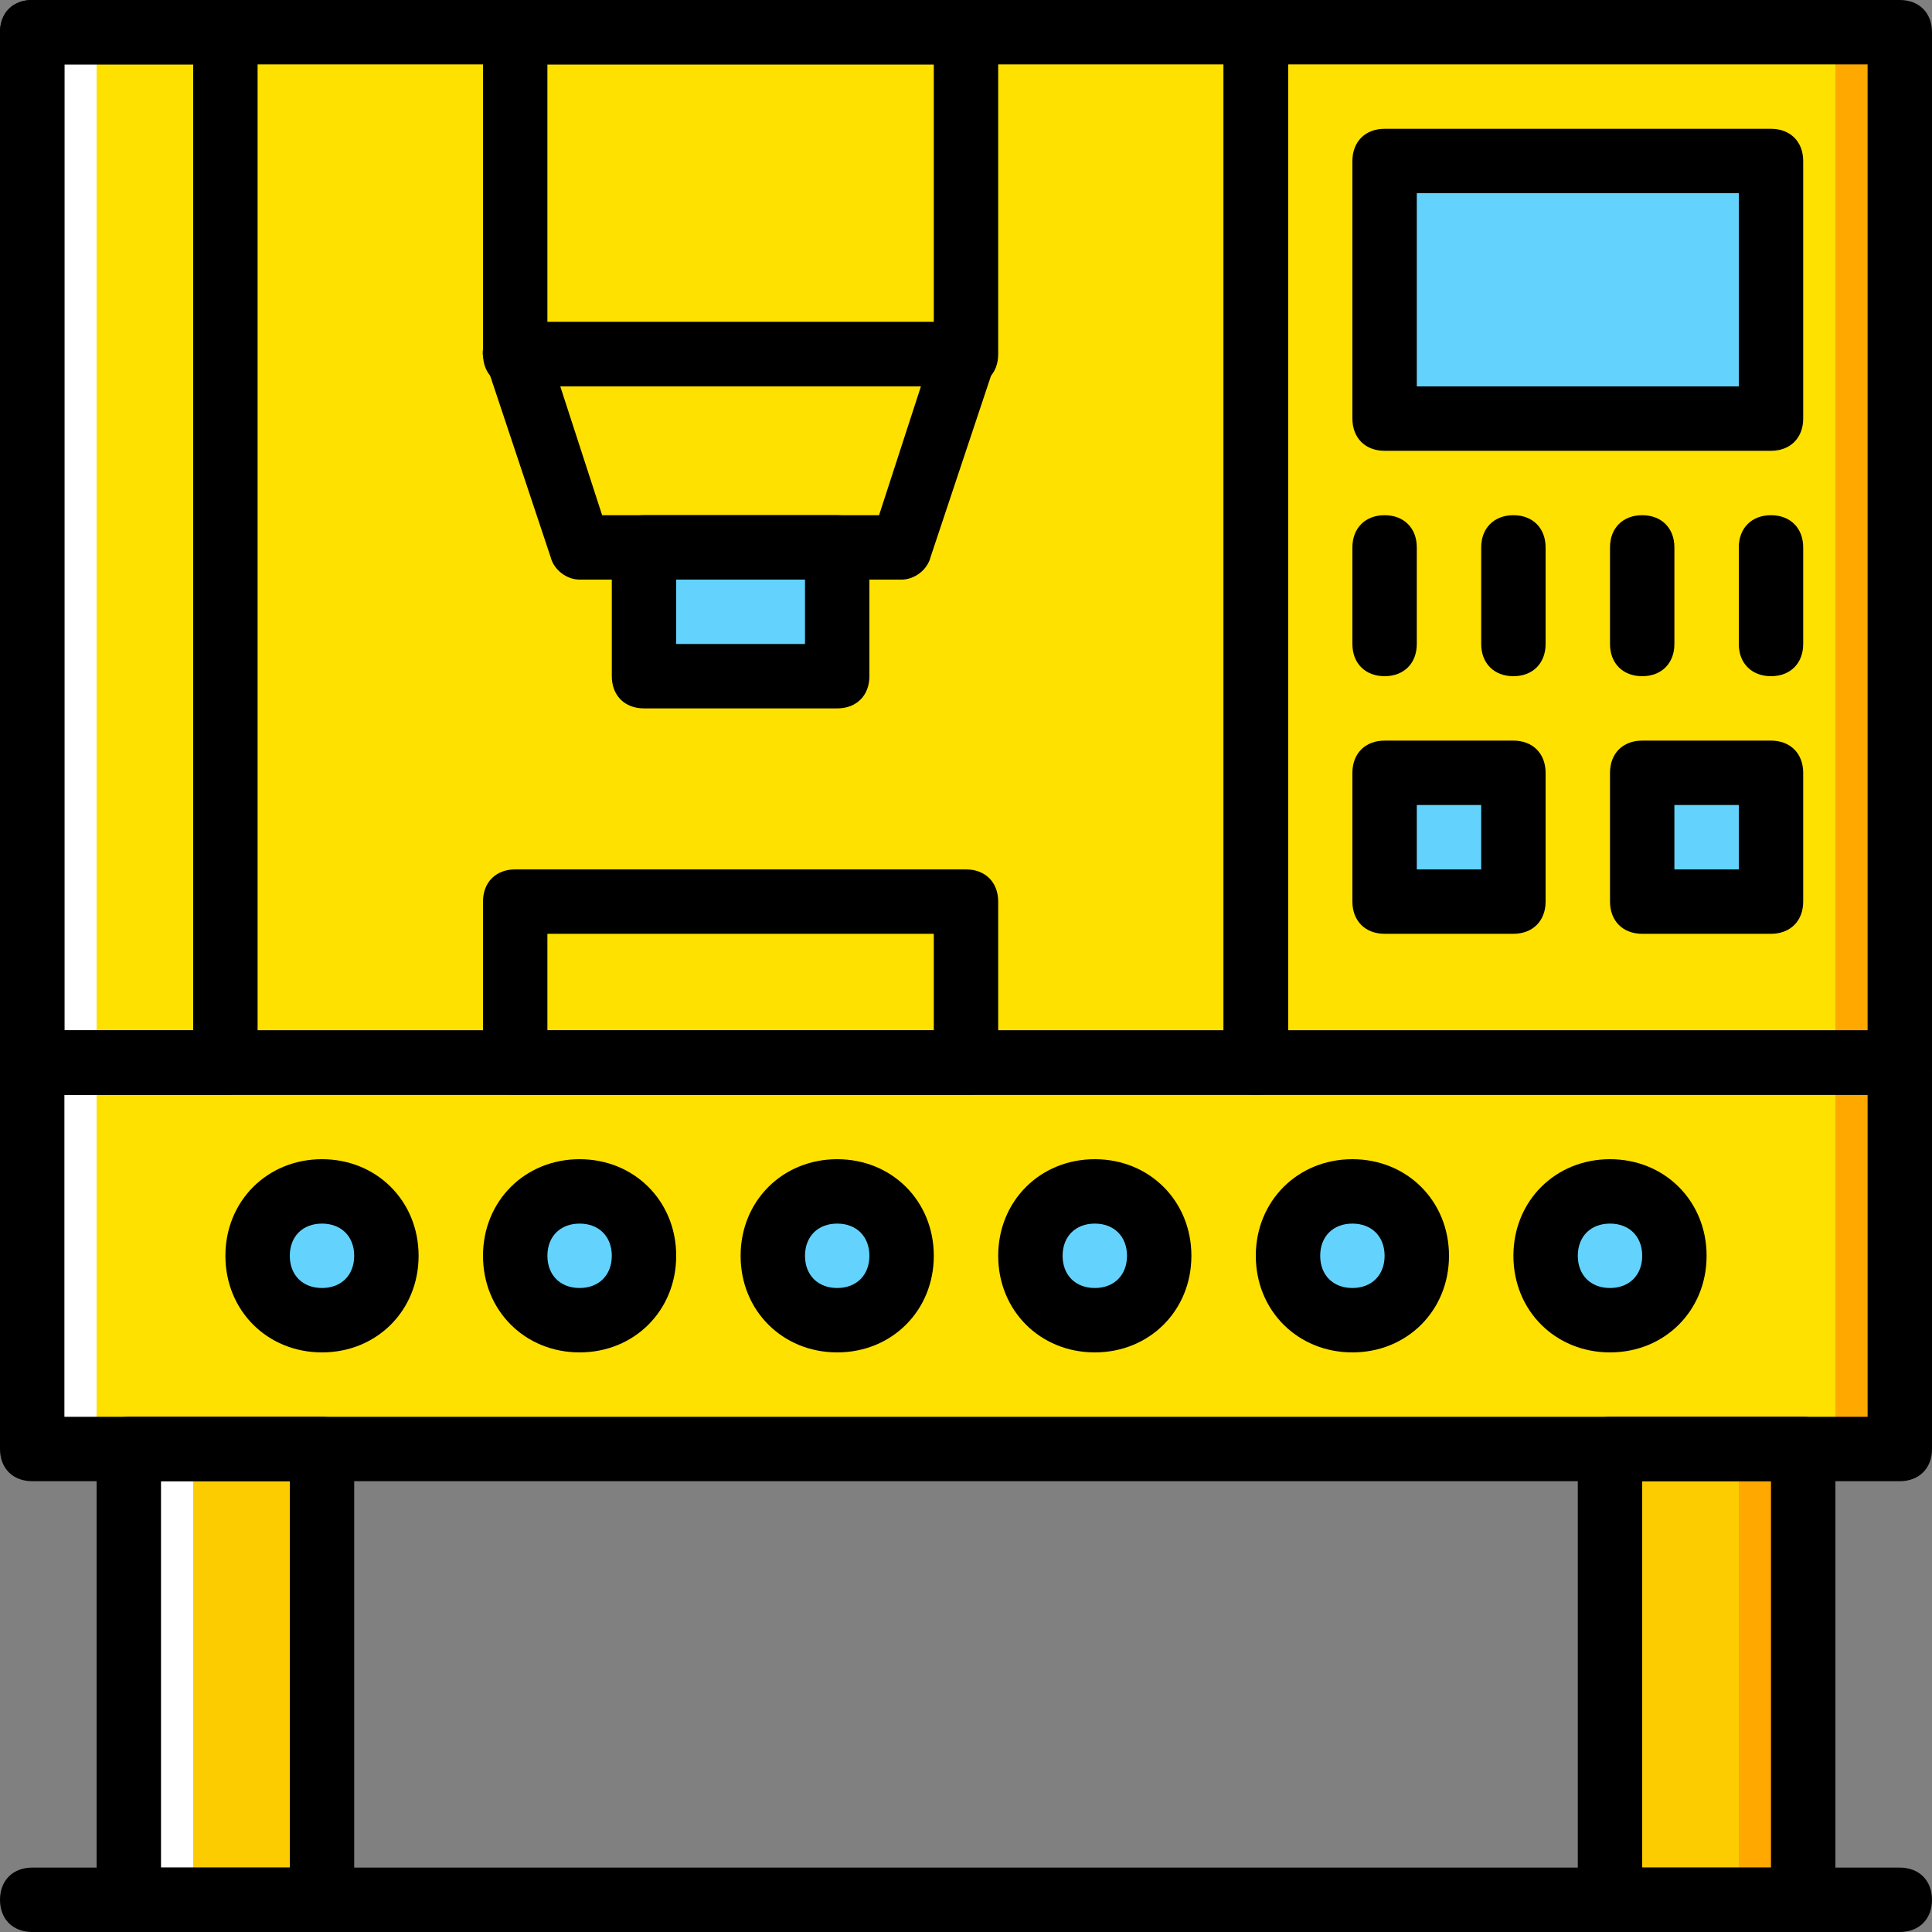 <?xml version="1.0" encoding="iso-8859-1"?>
<!-- Uploaded to: SVG Repo, www.svgrepo.com, Generator: SVG Repo Mixer Tools -->
<svg height="800px" width="800px" version="1.1" id="Layer_1" xmlns="http://www.w3.org/2000/svg" xmlns:xlink="http://www.w3.org/1999/xlink" 
	 viewBox="0 0 512 512" xml:space="preserve">
<rect x="0" y="0" width="512" height="512" fill="#808080" stroke="none"/>
<g transform="translate(1 1)">
	<g>
		<polygon style="fill:#FDCC00;" points="33.133,502.467 84.333,502.467 84.333,383 33.133,383 		"/>
		<polygon style="fill:#FDCC00;" points="425.667,502.467 476.867,502.467 476.867,383 425.667,383 		"/>
	</g>
	<g>
		<polygon style="fill:#FFE100;" points="7.533,383 502.467,383 502.467,280.6 7.533,280.6 		"/>
		<polygon style="fill:#FFE100;" points="331.8,280.6 502.467,280.6 502.467,7.533 331.8,7.533 		"/>
	</g>
	<g>
		<polygon style="fill:#FFA800;" points="459.8,502.467 476.867,502.467 476.867,383 459.8,383 		"/>
		<polygon style="fill:#FFA800;" points="485.4,383 502.467,383 502.467,280.6 485.4,280.6 		"/>
		<polygon style="fill:#FFA800;" points="485.4,280.6 502.467,280.6 502.467,7.533 485.4,7.533 		"/>
	</g>
	<g>
		<polygon style="fill:#FFE100;" points="7.533,280.6 331.8,280.6 331.8,7.533 7.533,7.533 		"/>
		<polygon style="fill:#FFE100;" points="135.533,92.867 255,92.867 255,7.533 135.533,7.533 		"/>
		<polygon style="fill:#FFE100;" points="237.933,144.067 152.6,144.067 135.533,92.867 255,92.867 		"/>
	</g>
	<g>
		<polygon style="fill:#FFFFFF;" points="33.133,502.467 50.2,502.467 50.2,383 33.133,383 		"/>
		<polygon style="fill:#FFFFFF;" points="7.533,383 24.6,383 24.6,280.6 7.533,280.6 		"/>
		<polygon style="fill:#FFFFFF;" points="7.533,280.6 24.6,280.6 24.6,7.533 7.533,7.533 		"/>
	</g>
	<polygon style="fill:#FFE100;" points="135.533,280.6 255,280.6 255,237.933 135.533,237.933 	"/>
	<g>
		<polygon style="fill:#63D3FD;" points="365.933,109.933 468.333,109.933 468.333,41.667 365.933,41.667 		"/>
		<polygon style="fill:#63D3FD;" points="365.933,237.933 400.067,237.933 400.067,203.8 365.933,203.8 		"/>
		<polygon style="fill:#63D3FD;" points="434.2,237.933 468.333,237.933 468.333,203.8 434.2,203.8 		"/>
		<polygon style="fill:#63D3FD;" points="169.667,178.2 220.867,178.2 220.867,144.067 169.667,144.067 		"/>
		<path style="fill:#63D3FD;" d="M101.4,331.8c0,9.387-7.68,17.067-17.067,17.067s-17.067-7.68-17.067-17.067
			s7.68-17.067,17.067-17.067S101.4,322.413,101.4,331.8"/>
		<path style="fill:#63D3FD;" d="M169.667,331.8c0,9.387-7.68,17.067-17.067,17.067s-17.067-7.68-17.067-17.067
			s7.68-17.067,17.067-17.067S169.667,322.413,169.667,331.8"/>
		<path style="fill:#63D3FD;" d="M237.933,331.8c0,9.387-7.68,17.067-17.067,17.067c-9.387,0-17.067-7.68-17.067-17.067
			s7.68-17.067,17.067-17.067C230.253,314.733,237.933,322.413,237.933,331.8"/>
		<path style="fill:#63D3FD;" d="M306.2,331.8c0,9.387-7.68,17.067-17.067,17.067c-9.387,0-17.067-7.68-17.067-17.067
			s7.68-17.067,17.067-17.067C298.52,314.733,306.2,322.413,306.2,331.8"/>
		<path style="fill:#63D3FD;" d="M374.467,331.8c0,9.387-7.68,17.067-17.067,17.067s-17.067-7.68-17.067-17.067
			s7.68-17.067,17.067-17.067S374.467,322.413,374.467,331.8"/>
		<path style="fill:#63D3FD;" d="M442.733,331.8c0,9.387-7.68,17.067-17.067,17.067S408.6,341.187,408.6,331.8
			s7.68-17.067,17.067-17.067S442.733,322.413,442.733,331.8"/>
	</g>
	<path d="M84.333,511h-51.2c-5.12,0-8.533-3.413-8.533-8.533V383c0-5.12,3.413-8.533,8.533-8.533h51.2
		c5.12,0,8.533,3.413,8.533,8.533v119.467C92.867,507.587,89.453,511,84.333,511z M41.667,493.933H75.8v-102.4H41.667V493.933z"/>
	<path d="M476.867,511h-51.2c-5.12,0-8.533-3.413-8.533-8.533V383c0-5.12,3.413-8.533,8.533-8.533h51.2
		c5.12,0,8.533,3.413,8.533,8.533v119.467C485.4,507.587,481.987,511,476.867,511z M434.2,493.933h34.133v-102.4H434.2V493.933z"/>
	<path d="M502.467,391.533H7.533C2.413,391.533-1,388.12-1,383V280.6c0-5.12,3.413-8.533,8.533-8.533h494.933
		c5.12,0,8.533,3.413,8.533,8.533V383C511,388.12,507.587,391.533,502.467,391.533z M16.067,374.467h477.867v-85.333H16.067V374.467
		z"/>
	<path d="M502.467,511H7.533C2.413,511-1,507.587-1,502.467c0-5.12,3.413-8.533,8.533-8.533h494.933c5.12,0,8.533,3.413,8.533,8.533
		C511,507.587,507.587,511,502.467,511z"/>
	<path d="M502.467,289.133H331.8c-5.12,0-8.533-3.413-8.533-8.533V7.533c0-5.12,3.413-8.533,8.533-8.533h170.667
		C507.587-1,511,2.413,511,7.533V280.6C511,285.72,507.587,289.133,502.467,289.133z M340.333,272.067h153.6v-256h-153.6V272.067z"
		/>
	<path d="M468.333,118.467h-102.4c-5.12,0-8.533-3.413-8.533-8.533V41.667c0-5.12,3.413-8.533,8.533-8.533h102.4
		c5.12,0,8.533,3.413,8.533,8.533v68.267C476.867,115.053,473.453,118.467,468.333,118.467z M374.467,101.4H459.8V50.2h-85.333
		V101.4z"/>
	<path d="M365.933,178.2c-5.12,0-8.533-3.413-8.533-8.533v-25.6c0-5.12,3.413-8.533,8.533-8.533s8.533,3.413,8.533,8.533v25.6
		C374.467,174.787,371.053,178.2,365.933,178.2z"/>
	<path d="M468.333,178.2c-5.12,0-8.533-3.413-8.533-8.533v-25.6c0-5.12,3.413-8.533,8.533-8.533c5.12,0,8.533,3.413,8.533,8.533
		v25.6C476.867,174.787,473.453,178.2,468.333,178.2z"/>
	<path d="M434.2,178.2c-5.12,0-8.533-3.413-8.533-8.533v-25.6c0-5.12,3.413-8.533,8.533-8.533c5.12,0,8.533,3.413,8.533,8.533v25.6
		C442.733,174.787,439.32,178.2,434.2,178.2z"/>
	<path d="M400.067,178.2c-5.12,0-8.533-3.413-8.533-8.533v-25.6c0-5.12,3.413-8.533,8.533-8.533s8.533,3.413,8.533,8.533v25.6
		C408.6,174.787,405.187,178.2,400.067,178.2z"/>
	<path d="M400.067,246.467h-34.133c-5.12,0-8.533-3.413-8.533-8.533V203.8c0-5.12,3.413-8.533,8.533-8.533h34.133
		c5.12,0,8.533,3.413,8.533,8.533v34.133C408.6,243.053,405.187,246.467,400.067,246.467z M374.467,229.4h17.067v-17.067h-17.067
		V229.4z"/>
	<path d="M468.333,246.467H434.2c-5.12,0-8.533-3.413-8.533-8.533V203.8c0-5.12,3.413-8.533,8.533-8.533h34.133
		c5.12,0,8.533,3.413,8.533,8.533v34.133C476.867,243.053,473.453,246.467,468.333,246.467z M442.733,229.4H459.8v-17.067h-17.067
		V229.4z"/>
	<path d="M84.333,357.4c-14.507,0-25.6-11.093-25.6-25.6s11.093-25.6,25.6-25.6s25.6,11.093,25.6,25.6S98.84,357.4,84.333,357.4z
		 M84.333,323.267c-5.12,0-8.533,3.413-8.533,8.533s3.413,8.533,8.533,8.533s8.533-3.413,8.533-8.533S89.453,323.267,84.333,323.267
		z"/>
	<path d="M152.6,357.4c-14.507,0-25.6-11.093-25.6-25.6s11.093-25.6,25.6-25.6c14.507,0,25.6,11.093,25.6,25.6
		S167.107,357.4,152.6,357.4z M152.6,323.267c-5.12,0-8.533,3.413-8.533,8.533s3.413,8.533,8.533,8.533
		c5.12,0,8.533-3.413,8.533-8.533S157.72,323.267,152.6,323.267z"/>
	<path d="M220.867,357.4c-14.507,0-25.6-11.093-25.6-25.6s11.093-25.6,25.6-25.6c14.507,0,25.6,11.093,25.6,25.6
		S235.373,357.4,220.867,357.4z M220.867,323.267c-5.12,0-8.533,3.413-8.533,8.533s3.413,8.533,8.533,8.533
		c5.12,0,8.533-3.413,8.533-8.533S225.987,323.267,220.867,323.267z"/>
	<path d="M289.133,357.4c-14.507,0-25.6-11.093-25.6-25.6s11.093-25.6,25.6-25.6c14.507,0,25.6,11.093,25.6,25.6
		S303.64,357.4,289.133,357.4z M289.133,323.267c-5.12,0-8.533,3.413-8.533,8.533s3.413,8.533,8.533,8.533
		c5.12,0,8.533-3.413,8.533-8.533S294.253,323.267,289.133,323.267z"/>
	<path d="M357.4,357.4c-14.507,0-25.6-11.093-25.6-25.6s11.093-25.6,25.6-25.6s25.6,11.093,25.6,25.6S371.907,357.4,357.4,357.4z
		 M357.4,323.267c-5.12,0-8.533,3.413-8.533,8.533s3.413,8.533,8.533,8.533s8.533-3.413,8.533-8.533S362.52,323.267,357.4,323.267z"
		/>
	<path d="M425.667,357.4c-14.507,0-25.6-11.093-25.6-25.6s11.093-25.6,25.6-25.6s25.6,11.093,25.6,25.6S440.173,357.4,425.667,357.4
		z M425.667,323.267c-5.12,0-8.533,3.413-8.533,8.533s3.413,8.533,8.533,8.533s8.533-3.413,8.533-8.533
		S430.787,323.267,425.667,323.267z"/>
	<path d="M331.8,289.133H7.533C2.413,289.133-1,285.72-1,280.6V7.533C-1,2.413,2.413-1,7.533-1H331.8
		c5.12,0,8.533,3.413,8.533,8.533V280.6C340.333,285.72,336.92,289.133,331.8,289.133z M16.067,272.067h307.2v-256h-307.2V272.067z"
		/>
	<path d="M58.733,289.133h-51.2C2.413,289.133-1,285.72-1,280.6V7.533C-1,2.413,2.413-1,7.533-1h51.2
		c5.12,0,8.533,3.413,8.533,8.533V280.6C67.267,285.72,63.853,289.133,58.733,289.133z M16.067,272.067H50.2v-256H16.067V272.067z"
		/>
	<path d="M255,101.4H135.533c-5.12,0-8.533-3.413-8.533-8.533V7.533C127,2.413,130.413-1,135.533-1H255
		c5.12,0,8.533,3.413,8.533,8.533v85.333C263.533,97.987,260.12,101.4,255,101.4z M144.067,84.333h102.4V16.067h-102.4V84.333z"/>
	<path d="M220.867,186.733h-51.2c-5.12,0-8.533-3.413-8.533-8.533v-34.133c0-5.12,3.413-8.533,8.533-8.533h51.2
		c5.12,0,8.533,3.413,8.533,8.533V178.2C229.4,183.32,225.987,186.733,220.867,186.733z M178.2,169.667h34.133V152.6H178.2V169.667z
		"/>
	<path d="M237.933,152.6H152.6c-3.413,0-6.827-2.56-7.68-5.973l-17.067-51.2c-1.707-2.56-0.853-5.12,0.853-7.68
		c1.707-1.707,4.267-3.413,6.827-3.413H255c2.56,0,5.12,1.707,6.827,3.413c1.707,2.56,1.707,5.12,0.853,7.68l-17.067,51.2
		C244.76,150.04,241.347,152.6,237.933,152.6z M158.573,135.533h73.387l11.093-34.133H147.48L158.573,135.533z"/>
	<path d="M255,289.133H135.533c-5.12,0-8.533-3.413-8.533-8.533v-42.667c0-5.12,3.413-8.533,8.533-8.533H255
		c5.12,0,8.533,3.413,8.533,8.533V280.6C263.533,285.72,260.12,289.133,255,289.133z M144.067,272.067h102.4v-25.6h-102.4V272.067z"
		/>
</g>
</svg>